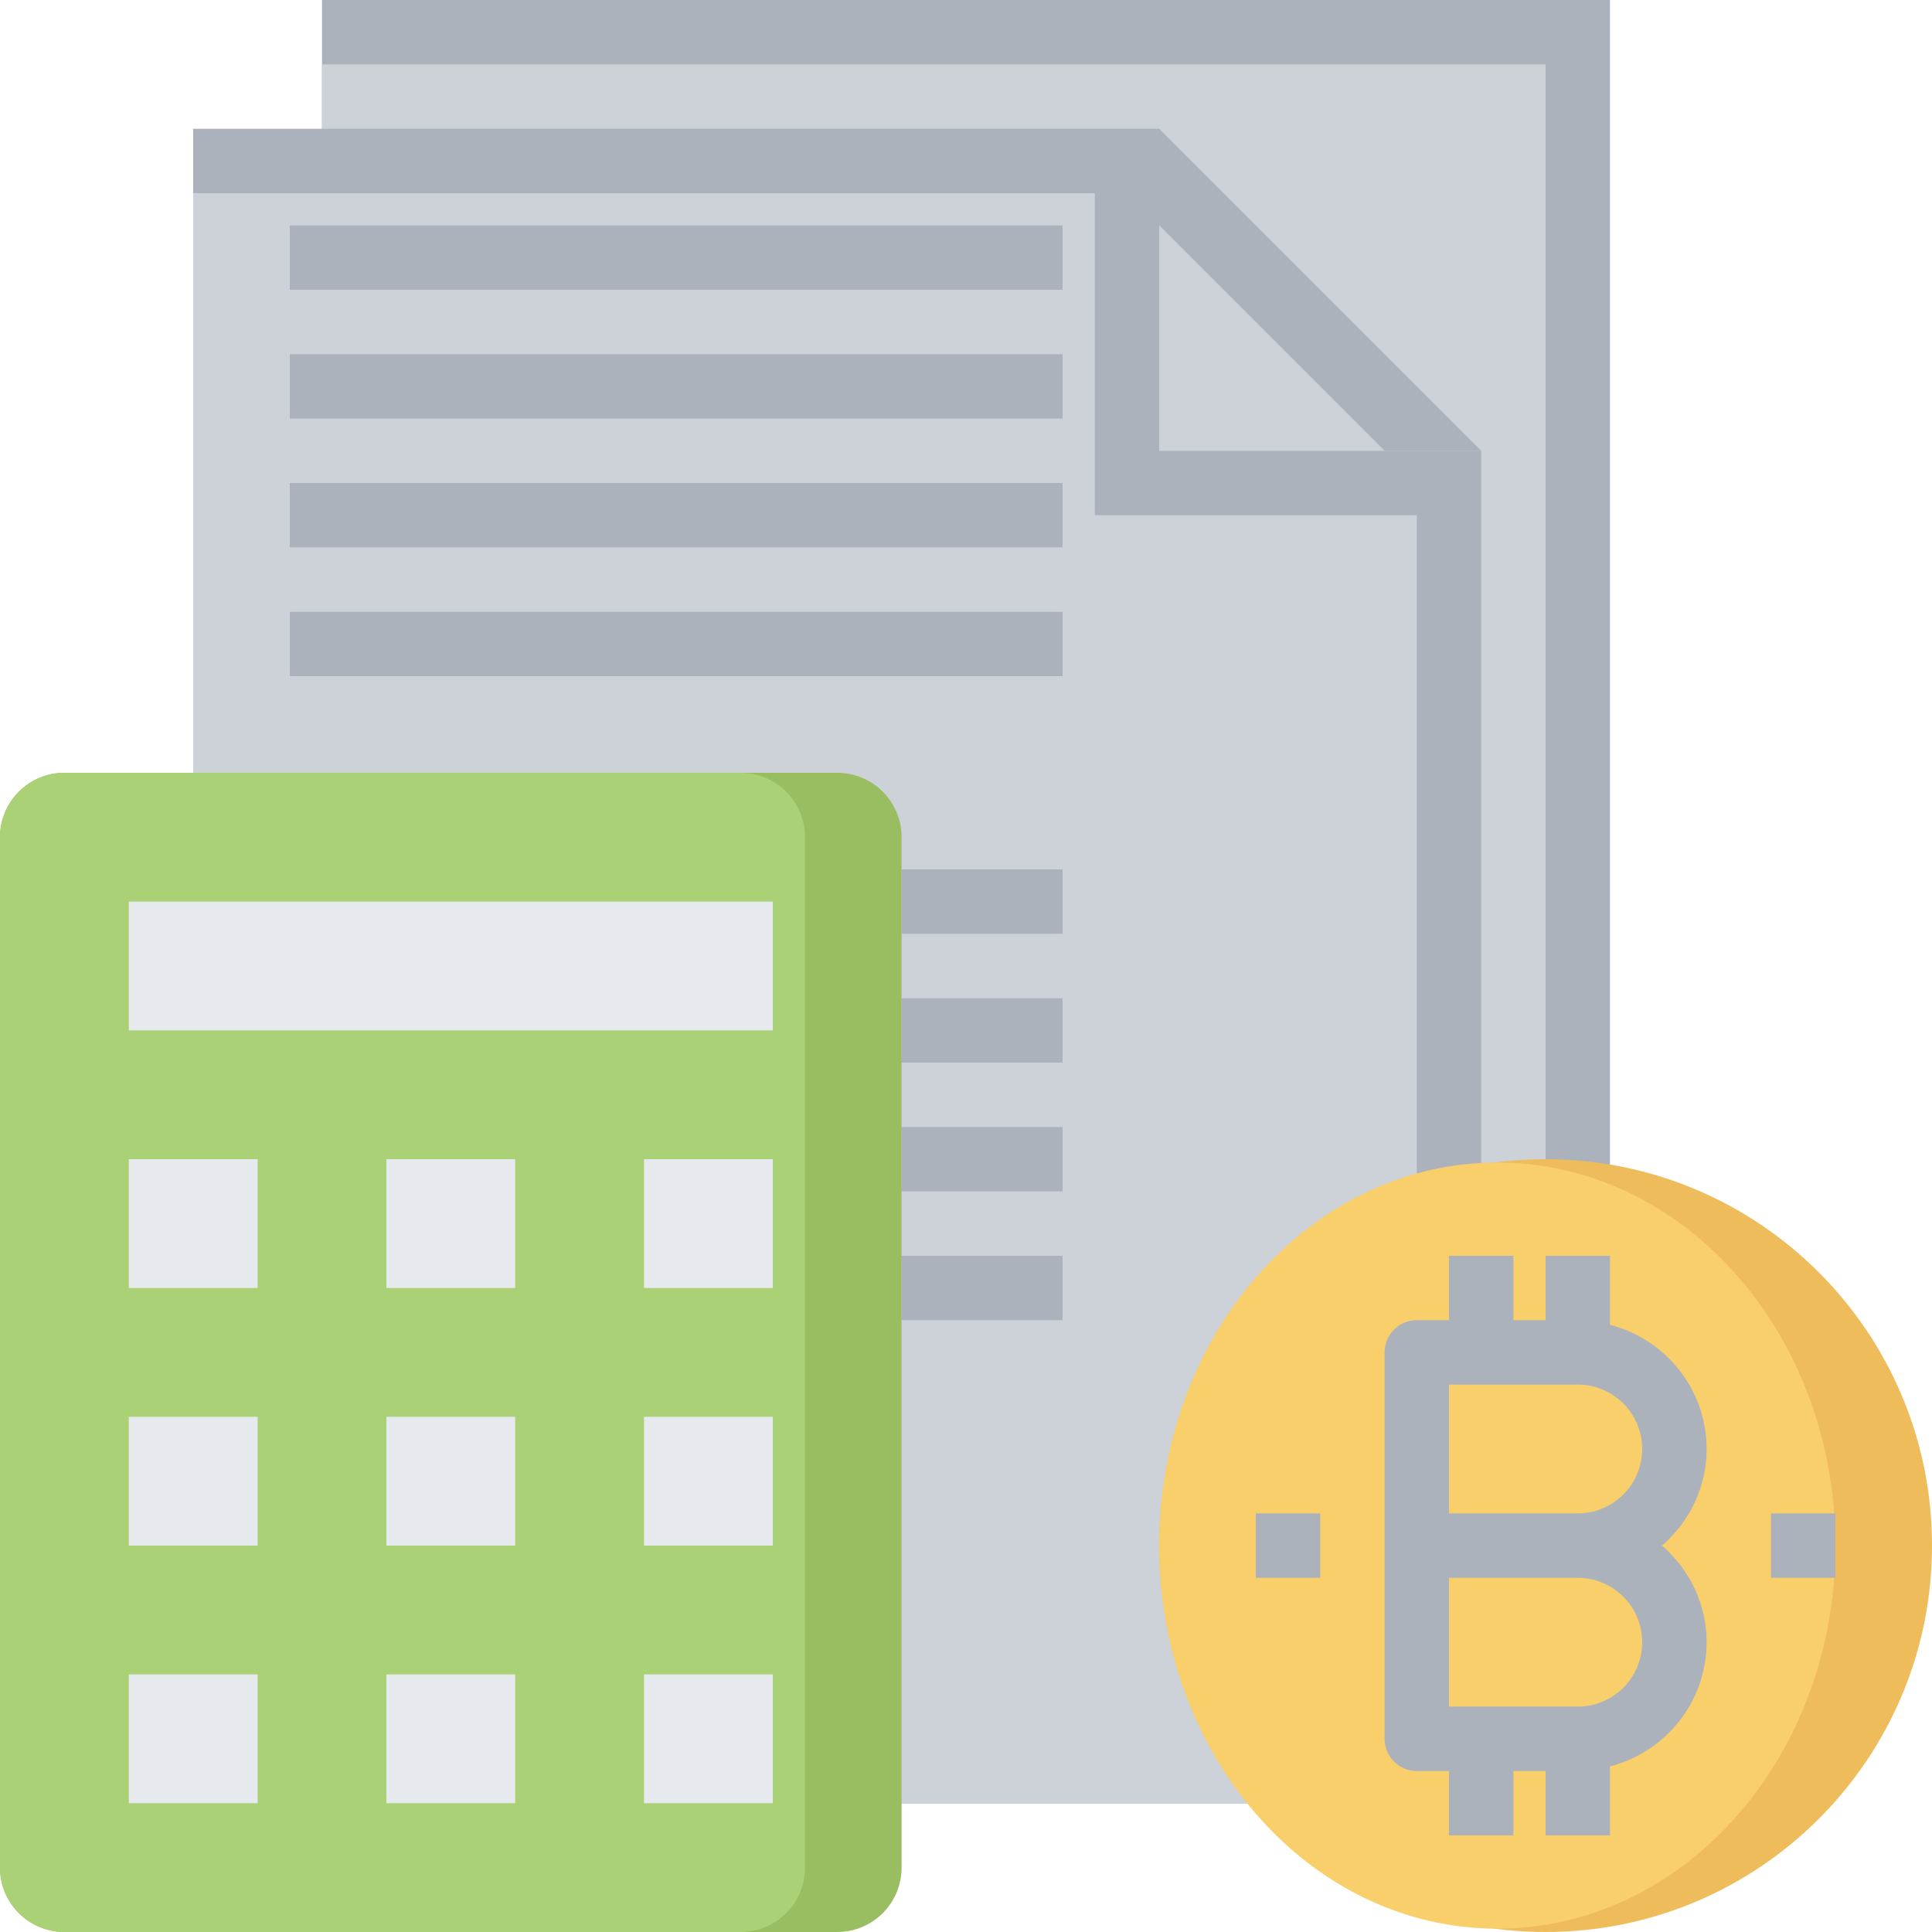 <svg height="480pt" viewBox="0 0 480 480" width="480pt" xmlns="http://www.w3.org/2000/svg"><path d="m80 448v-448h320v448" fill="#abb2bc"/><path d="m80 16h304v432h-304zm0 0" fill="#cdd1d8"/><path d="m48 448v-416h240v80h80v336" fill="#abb2bc"/><path d="m272 48h-224v400h304v-320h-80zm0 0" fill="#cdd1d8"/><path d="m368 112-80-80v80zm0 0" fill="#abb2bc"/><path d="m288 56v56h56zm0 0" fill="#cdd1d8"/><path d="m208 480h-192c-8.84 0-16-7.16-16-16v-256c0-8.84 7.16-16 16-16h192c8.84 0 16 7.16 16 16v256c0 8.84-7.16 16-16 16zm0 0" fill="#98be61"/><path d="m200 464v-256c0-8.84-7.16-16-16-16h-168c-8.84 0-16 7.16-16 16v256c0 8.84 7.16 16 16 16h168c8.84 0 16-7.16 16-16zm0 0" fill="#abd176"/><path d="m32 288h32v32h-32zm0 0" fill="#e6e9ed"/><path d="m96 288h32v32h-32zm0 0" fill="#e6e9ed"/><path d="m160 288h32v32h-32zm0 0" fill="#e6e9ed"/><path d="m32 352h32v32h-32zm0 0" fill="#e6e9ed"/><path d="m96 352h32v32h-32zm0 0" fill="#e6e9ed"/><path d="m160 352h32v32h-32zm0 0" fill="#e6e9ed"/><path d="m32 416h32v32h-32zm0 0" fill="#e6e9ed"/><path d="m96 416h32v32h-32zm0 0" fill="#e6e9ed"/><path d="m160 416h32v32h-32zm0 0" fill="#e6e9ed"/><path d="m32 224h160v32h-160zm0 0" fill="#e6e9ed"/><path d="m480 384c0 53.02-42.98 96-96 96s-96-42.98-96-96 42.98-96 96-96 96 42.98 96 96zm0 0" fill="#eebc5a"/><path d="m456 384c0-52.559-37.609-95.168-84-95.168s-84 42.609-84 95.168 37.609 95.168 84 95.168 84-42.609 84-95.168zm0 0" fill="#f8cf6a"/><g fill="#abb2bc"><path d="m412.945 384c6.719-5.871 11.055-14.391 11.055-24 0-14.871-10.23-27.289-24-30.863v-17.137h-16v16h-8v-16h-16v16h-8c-4.426 0-8 3.574-8 8v96c0 4.426 3.574 8 8 8h8v16h16v-16h8v16h16v-17.137c13.77-3.574 24-15.992 24-30.863 0-9.609-4.336-18.129-11.055-24zm-52.945-40h32c8.824 0 16 7.176 16 16s-7.176 16-16 16h-32zm32 80h-32v-32h32c8.824 0 16 7.176 16 16s-7.176 16-16 16zm0 0"/><path d="m312 376h16v16h-16zm0 0"/><path d="m440 376h16v16h-16zm0 0"/><path d="m72 56h192v16h-192zm0 0"/><path d="m72 88h192v16h-192zm0 0"/><path d="m72 120h192v16h-192zm0 0"/><path d="m72 152h192v16h-192zm0 0"/><path d="m224 216h40v16h-40zm0 0"/><path d="m224 248h40v16h-40zm0 0"/><path d="m224 280h40v16h-40zm0 0"/><path d="m224 312h40v16h-40zm0 0"/></g></svg>